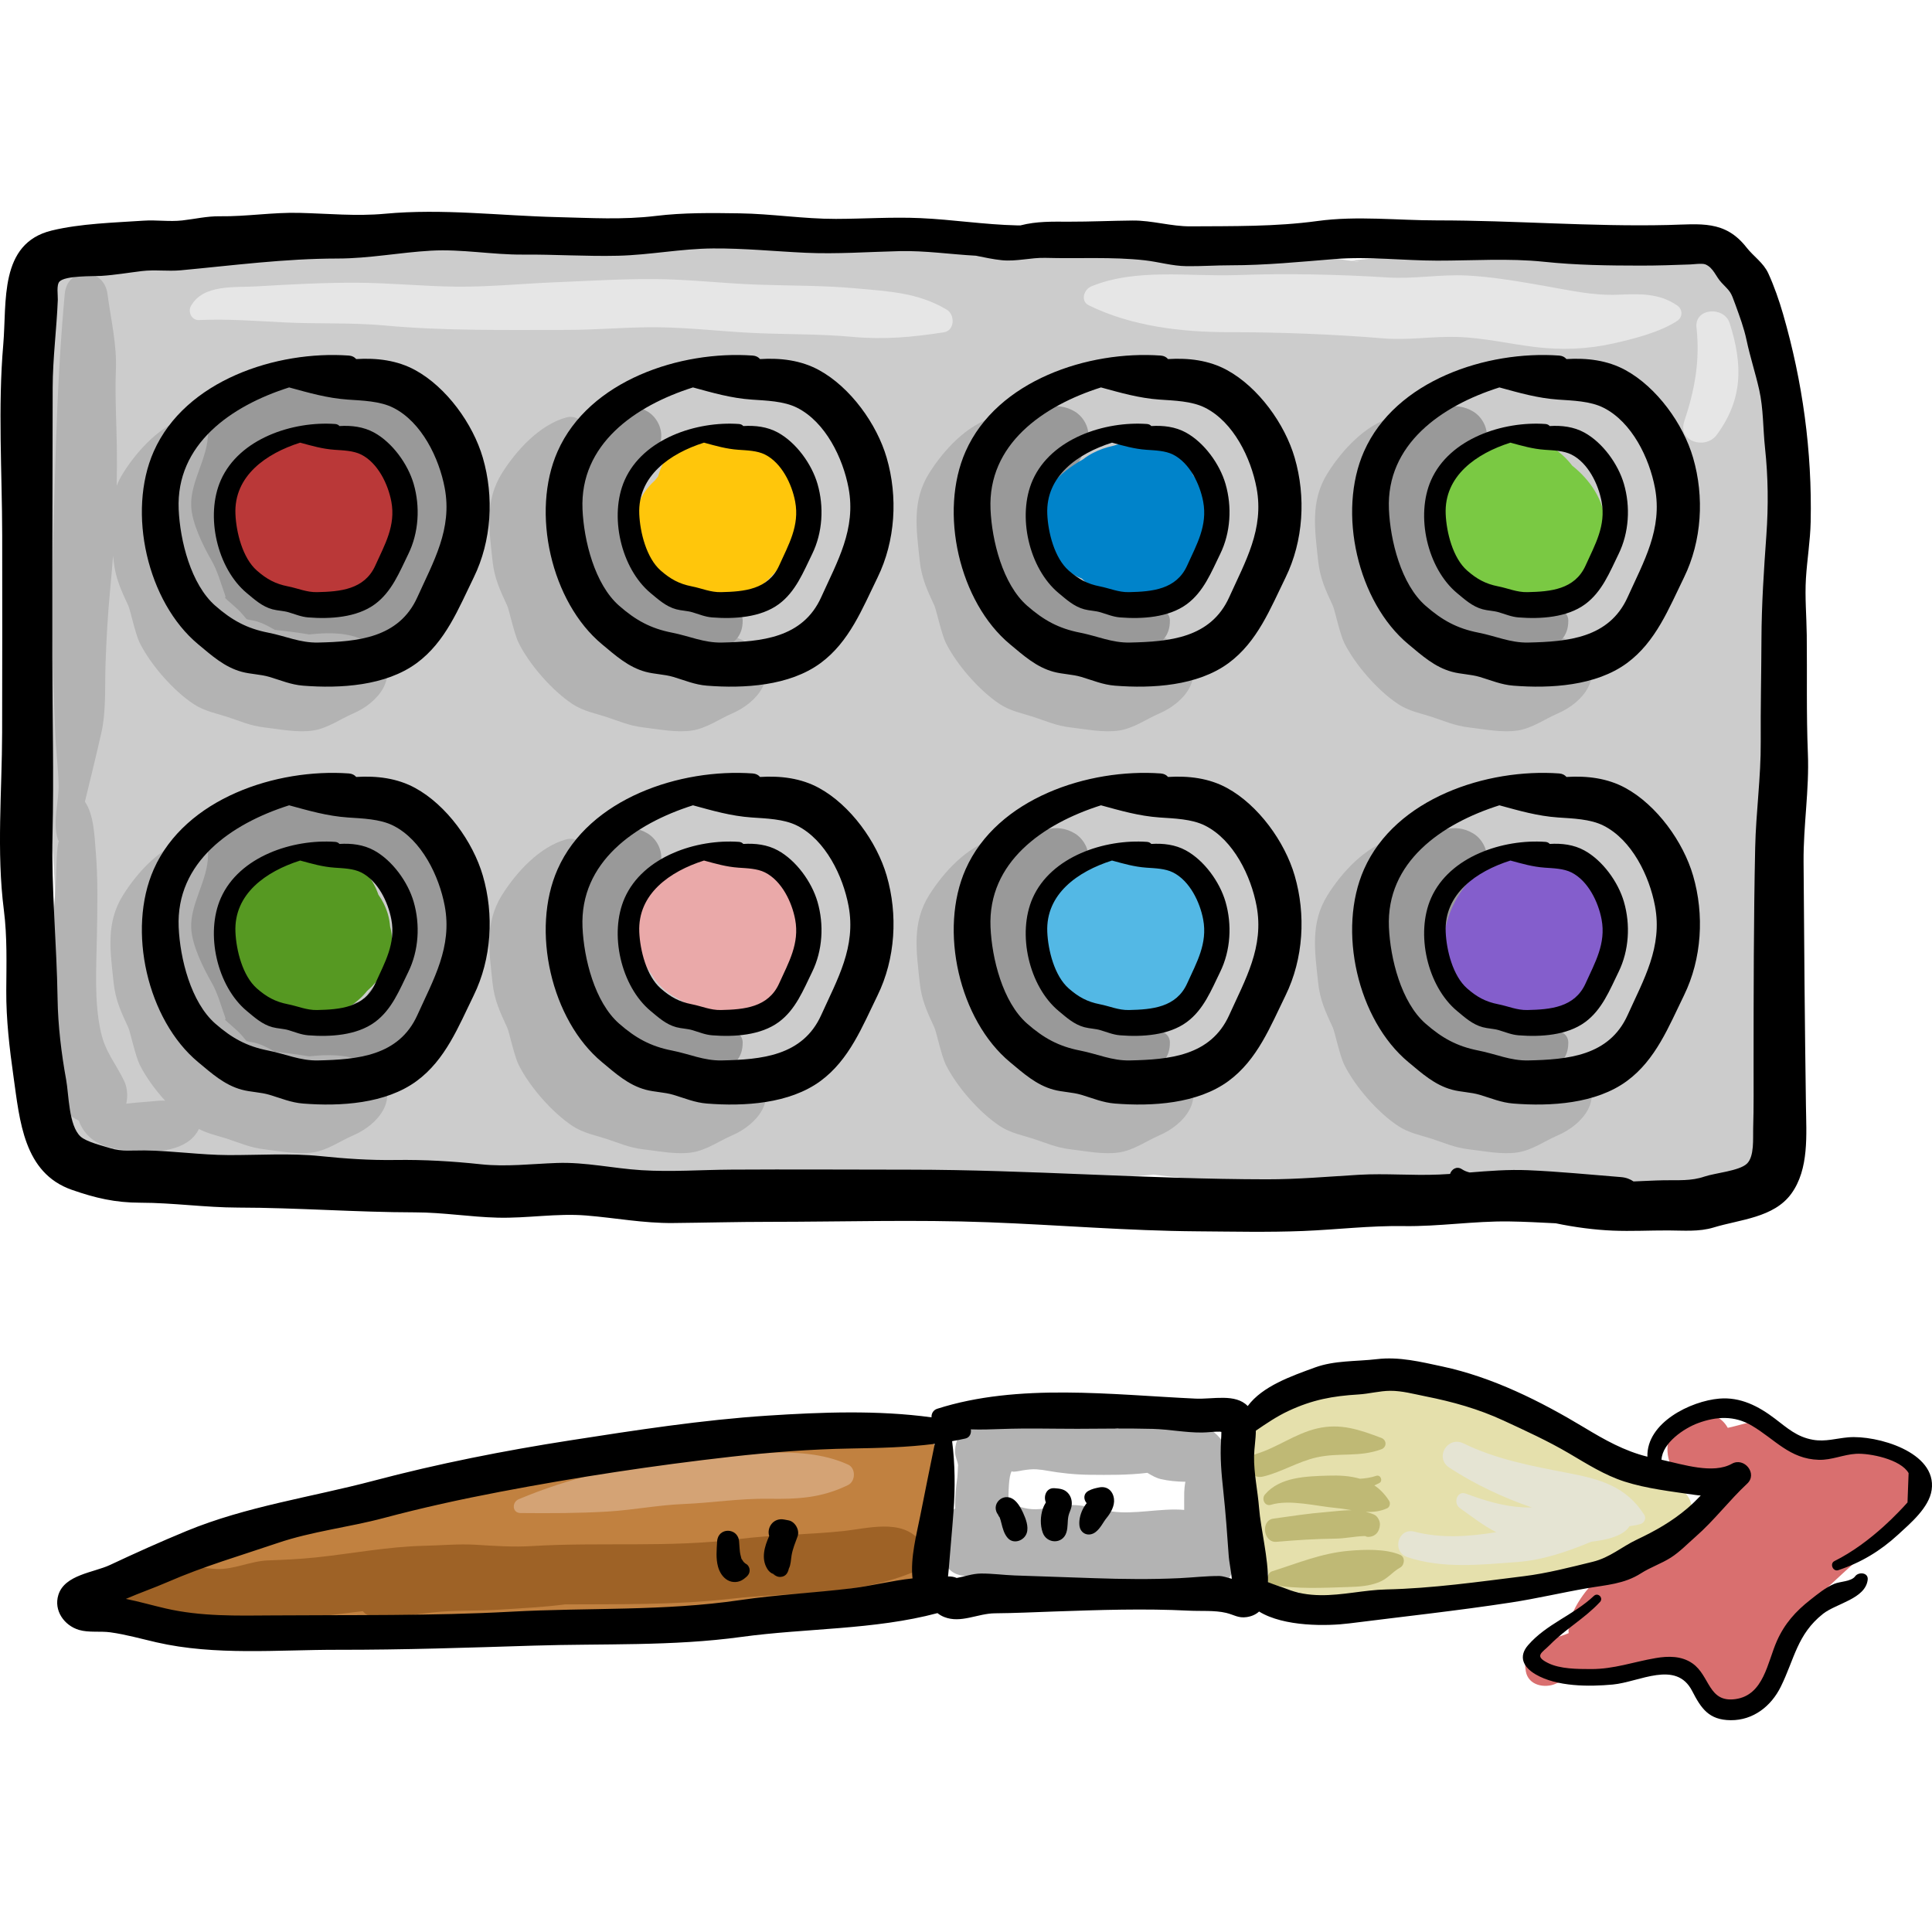 <?xml version="1.0" encoding="iso-8859-1"?>
<!-- Generator: Adobe Illustrator 19.0.0, SVG Export Plug-In . SVG Version: 6.00 Build 0)  -->
<svg version="1.1" id="Layer_1" xmlns="http://www.w3.org/2000/svg" xmlns:xlink="http://www.w3.org/1999/xlink" x="0px" y="0px"
	 viewBox="0 0 512.004 512.004" style="enable-background:new 0 0 512.004 512.004;" xml:space="preserve">
<path style="fill:#CCCCCC;" d="M472.933,250.845c-0.08-2.673-0.485-5.394-1-8.023c-0.204-1.038-0.286-1.354-0.315-1.416
	c-0.006-0.12-0.023-0.337-0.06-0.726c-1.365-14.359-0.421-28.836-1.535-43.19c-0.714-9.207-1.776-18.396-2.633-27.598
	c0.767-5.628,1.502-11.224,2.458-16.906c2.137-12.704,3.254-24.737,1.422-37.508c-0.795-5.539-2.28-10.698-3.74-16.072
	c-0.505-1.86-1.005-3.829-1.577-5.796c0.996-10.491-4.85-22.363-16.061-24.573c-6.918-1.364-13.928-1.792-20.949-1.193
	c-1.245,0.168-2.492,0.335-3.737,0.502c-0.099-0.022-0.513-0.02-1.245,0.003c-1.547-0.215-3.199,0.013-4.768-0.043
	c-4.002-0.145-7.94-0.553-11.951-0.572c-7.055-0.036-14.048,0.687-21.089,0.656c-7.661-0.033-15.381-0.464-23.029,0.172
	c-1.699,0.141-3.391,0.347-5.09,0.504c0.452-0.042,4.623,0.721-0.163,0.015c-3.832-0.565-7.594-0.966-11.455-1.116
	c-7.229-0.281-14.431-1.048-21.661-1.306c-0.986-0.036-1.964-0.099-2.944-0.159c2.816,0.127-4.432-0.53-6.452-0.683
	c-1.389-0.106-2.778-0.141-4.169-0.183c-1.077-0.107-3.043-0.296-6.34-0.612c-7.049-0.673-14.165-0.149-21.232-0.13
	c-7.145,0.019-14.298,0.131-21.444,0.05c-3.18-0.036-6.265-0.508-9.425-0.682c-1.51-0.084-2.995-0.003-4.501,0.018
	c-0.379,0.005-5.461,0.254-4.034,0.351c-4.503-0.15-8.943-0.873-13.499-0.866c-3.538,0.005-7.101,0.135-10.636-0.031
	c-7.77-0.363-15.476-1.168-23.264-1.14c-15.143,0.053-30.486-0.955-45.513,1.189c-0.869,0.123-1.485,0.214-1.906,0.279
	c-1.781,0.187-3.557,0.331-5.344,0.431c-3.173,0.178-6.326,0.38-9.494,0.636c-7.891,0.639-15.855,0.556-23.769,0.734
	c-15.862,0.359-31.748,2.02-47.608,1.558c-6.237-0.182-13.029-1.135-20.056-0.3c-2.829,0.336-5.95,1.019-8.968,2.1
	c-0.974-1.216-2.199-2.3-3.687-3.185c-5.677-3.376-15.226-0.541-16.418,6.68c-0.846,5.118,0.09,10.117-0.557,15.195
	c-0.87,6.82-1.809,13.092-1.74,20.015c0.089,8.936,1.312,17.832,2.085,26.723c-2.281,6.981-3.637,14.226-3.95,21.676
	c-0.337,8.046,0.125,16.289,0.632,24.237c0.477,7.468,0.678,15.034,1.264,22.466c0.534,6.775,1.66,15.251,2.266,23.787
	c0.617,8.699,0.799,15.364,0.514,24.268c-0.125,3.907-0.65,7.785-0.635,11.694c0.003,0.462,0.071,1.721,0.149,2.441
	c-0.371,1.926-0.513,3.866-0.397,5.821c0.053,2.636,0.209,2.846,0.463,0.63c0.09,5.836-0.889,10.828,0.12,16.729
	c0.607,3.547,1.535,6.849,3.36,9.987c3.006,5.168,9.795,9.632,15.475,11.488c2.987,0.976,6.039,1.231,9.154,1.581
	c2.402,0.066,2.628,0.08,0.677,0.038c1.37,0.345,2.727,0.735,4.071,1.173c2.832,0.917,5.506,2.046,8.437,2.632
	c2.6,0.52,4.583,0.523,6.81,0.633c-1.047,0.008,2.239,0.557,2.958,0.707c8.84,1.861,17.311,1.497,28.477,2.119
	c8.415,0.468,16.788,0.558,25.22,0.502c10.001-0.067,19.912,0.664,29.902,0.661c18.043-0.005,35.776-0.543,53.765-1.781
	c18.832-1.295,37.803-1.17,56.609-3.021c9.959-0.98,19.918-1.672,29.911-2.132c1.927-0.089,3.818-0.256,5.735-0.474
	c2.408-0.266,4.805-0.608,7.189-1.027c-1.791,0.295-1.43,0.308,1.085,0.039c0.864-0.051,1.725-0.132,2.585-0.225
	c8.524,0.973,17.05,1.973,25.542,2.483c26.648,1.6,55.073,5.039,82.518,1.14c4.934-0.701,12.774-1.859,17.475-1.72
	c1.623,0.047,3.281,0.142,4.908,0.127c0.613-0.009,1.226-0.018,1.839-0.027c0.065,0.023,0.144,0.048,0.263,0.083
	c3.536,0.584,6.83,1.752,10.528,1.778c9.36,0.067,18.024-5.252,20.515-14.595c1.637-6.14,1.421-14.036,1.637-20.364
	c0.23-6.738,1.725-11.641,1.974-19.963C472.972,257.14,473.026,253.944,472.933,250.845z M103.706,227.948
	c-0.08-0.34-0.146-0.683-0.216-1.027C105.057,230.124,104.736,232.325,103.706,227.948z M110.124,234.22
	c0.221-1.558,0.438-3.118,0.631-4.68c0.683,1.566,1.398,3.101,2.161,4.604C111.985,234.17,111.055,234.194,110.124,234.22z"/>
<g>
	<path style="fill:#999999;" d="M120.384,112.841c-4.278-9.207-12.425-15.24-22.459-16.984c-10.364-1.801-23.329-0.209-33.297,3.115
		c-6.416,2.14-13.284,9.908-13.73,17.243c-1.875,3.203-2.895,7.052-4.085,10.45c-2.986,8.52-3.024,19.257,0.762,27.627
		c1.577,3.488,4.445,7.379,6.996,10.278c2.927,3.328,6.938,4.616,9.655,6.325c8.687,5.461,20.819,3.632,30.201,1.478
		c2.255-0.518,4.264-0.926,6.441-1.724c-3.703,1.359,2.122-0.304,3.036-0.67c4.242-1.701,7.44-6.083,9.604-9.978
		c0.842-1.515,3.138-5.703,0.892-2.526c1.2-1.696,2.191-3.014,3.028-4.928c1.878-4.3,4.087-9.191,5.373-13.674
		C125.076,130.947,123.841,120.279,120.384,112.841z M106.573,133.489c-0.497,3.358-2.507,7.047-3.741,10.186
		c-0.287,0.731-1.117,2.243-1.142,2.398c-0.759,1.009-1.64,1.972-2.329,3.033c-0.614,0.944-2.219,2.615-2.277,3.508
		c-0.017,0.248,0.033,0.426,0.123,0.553c-3.624,0.893-7.376,2.098-11.096,2.53c-2.865,0.333-8.247,0.219-10.934-0.901
		c-1.103-0.459-2.558-2.253-3.466-2.772c-0.692-0.394-1.454-0.716-2.229-1.014c-3.148-3.98-5.385-10.897-4.951-15.378
		c0.341-3.511,1.446-7.381,2.762-11.16c1.002-0.628,1.982-1.388,2.977-2.337c0.739-0.691,1.427-1.429,2.065-2.216
		c-2.082-0.041-1.477-0.191,1.818-0.45c1.95-0.315,3.851-0.768,5.785-1.178c4.176-0.885,8.528-1.79,12.819-1.258
		c3.265,0.405,6.368,1.707,9.405,3.025c1.687,1.707,2.74,3.487,3.746,5.885c0.361,0.86,0.77,2.575,0.752,1.865
		C106.779,129.517,106.776,132.128,106.573,133.489z"/>
	<path style="fill:#999999;" d="M93.425,161.429c-7.348-0.787-17.133-4.604-22.689-9.475c-4.765-4.176-5.662-15.088-4.016-21.668
		c3.18-3.895,6.369-8.313,7.827-12.977c0.969-3.103-0.651-6.634-3.361-8.26c-4.778-2.866-10.023-0.946-13.731,2.722
		c-2.967,2.935-6.85,6.592-8.785,10.271c-5.676,10.789-3.454,24.418,1.033,35.125c4.421,10.552,15.278,17.999,26.938,18.155
		c4.501,0.06,9.33-1.974,13.616-3.265c3.806-1.146,6.212-3.547,6.149-7.648C96.38,162.67,95.053,161.603,93.425,161.429z"/>
</g>
<path style="fill:#B3B3B3;" d="M200.596,172.561c-4.449-5.058-11.829-5.113-18.255-4.427c-3.021-0.5-6.048-0.875-9.09-1.215
	c-2.001-1.139-4.02-2.257-6.362-2.58c-0.504-0.07-0.869-0.172-1.145-0.27c-0.725-0.868-1.476-1.794-2.304-2.576
	c0.155,0.146-3.082-2.786-2.379-2.1c-0.494-0.481-0.827-0.789-1.065-0.997c0.177,0.039,0.279-0.117,0.013-0.845
	c-1.125-3.07-1.88-6.116-3.529-9c-2.252-3.937-5.191-9.857-5.396-14.395c-0.295-6.514,4.44-12.735,4.461-19.359
	c0.009-2.809-2.771-4.913-5.473-4.169c-7.016,1.932-13.192,8.63-17.042,14.763c-4.644,7.397-3.377,14.953-2.516,23.158
	c0.492,4.693,1.987,7.828,3.923,12.016c0.472,1.021,1.852,7.498,3.008,9.815c2.875,5.766,8.891,12.665,14.32,16.232
	c2.857,1.876,6.074,2.456,8.809,3.349c3.493,1.141,6.104,2.367,9.897,2.811c4.106,0.48,8.914,1.471,13.016,0.808
	c3.823-0.617,7.045-2.998,10.576-4.52C200.591,186.249,206.536,179.313,200.596,172.561z"/>
<path style="fill:#999999;" d="M193.838,161.429c-7.348-0.787-17.133-4.604-22.689-9.475c-4.765-4.176-5.663-15.088-4.016-21.668
	c3.18-3.895,6.369-8.313,7.827-12.977c0.969-3.103-0.651-6.634-3.361-8.26c-4.778-2.866-10.023-0.946-13.731,2.722
	c-2.967,2.935-6.849,6.592-8.785,10.271c-5.676,10.789-3.454,24.418,1.033,35.125c4.421,10.552,15.278,17.999,26.938,18.155
	c4.501,0.06,9.33-1.974,13.616-3.265c3.806-1.146,6.212-3.547,6.149-7.648C196.793,162.67,195.465,161.603,193.838,161.429z"/>
<path style="fill:#B3B3B3;" d="M313.812,172.561c-4.448-5.058-11.829-5.113-18.255-4.427c-3.021-0.5-6.048-0.875-9.09-1.215
	c-2.001-1.139-4.02-2.257-6.362-2.58c-0.504-0.07-0.869-0.172-1.145-0.27c-0.725-0.868-1.476-1.794-2.304-2.576
	c0.155,0.146-3.082-2.786-2.379-2.1c-0.494-0.481-0.827-0.789-1.065-0.997c0.177,0.039,0.279-0.117,0.013-0.845
	c-1.125-3.07-1.88-6.116-3.529-9c-2.252-3.937-5.191-9.857-5.396-14.395c-0.295-6.514,4.44-12.735,4.461-19.359
	c0.009-2.809-2.771-4.913-5.473-4.169c-7.016,1.932-13.192,8.63-17.042,14.763c-4.644,7.397-3.376,14.953-2.516,23.158
	c0.492,4.693,1.987,7.828,3.923,12.016c0.472,1.021,1.852,7.498,3.008,9.815c2.875,5.766,8.891,12.665,14.32,16.232
	c2.857,1.876,6.074,2.456,8.809,3.349c3.493,1.141,6.103,2.367,9.897,2.811c4.106,0.48,8.914,1.471,13.016,0.808
	c3.823-0.617,7.045-2.998,10.576-4.52C313.807,186.249,319.752,179.313,313.812,172.561z"/>
<path style="fill:#999999;" d="M307.054,161.429c-7.348-0.787-17.133-4.604-22.689-9.475c-4.765-4.176-5.663-15.088-4.016-21.668
	c3.18-3.895,6.369-8.313,7.827-12.977c0.969-3.103-0.651-6.634-3.361-8.26c-4.778-2.866-10.023-0.946-13.731,2.722
	c-2.967,2.935-6.85,6.592-8.785,10.271c-5.676,10.789-3.454,24.418,1.033,35.125c4.421,10.552,15.278,17.999,26.938,18.155
	c4.501,0.06,9.329-1.974,13.616-3.265c3.806-1.146,6.212-3.547,6.149-7.648C310.009,162.67,308.681,161.603,307.054,161.429z"/>
<path style="fill:#B3B3B3;" d="M419.396,172.561c-4.449-5.058-11.829-5.113-18.255-4.427c-3.021-0.5-6.048-0.875-9.09-1.215
	c-2.001-1.139-4.02-2.257-6.362-2.58c-0.504-0.07-0.869-0.172-1.145-0.27c-0.725-0.868-1.476-1.794-2.304-2.576
	c0.155,0.146-3.082-2.786-2.379-2.1c-0.494-0.481-0.827-0.789-1.065-0.997c0.177,0.039,0.279-0.117,0.013-0.845
	c-1.125-3.07-1.88-6.116-3.529-9c-2.252-3.937-5.191-9.857-5.396-14.395c-0.295-6.514,4.44-12.735,4.461-19.359
	c0.009-2.809-2.771-4.913-5.473-4.169c-7.016,1.932-13.192,8.63-17.042,14.763c-4.644,7.397-3.377,14.953-2.516,23.158
	c0.492,4.693,1.987,7.828,3.923,12.016c0.472,1.021,1.852,7.498,3.008,9.815c2.875,5.766,8.891,12.665,14.32,16.232
	c2.857,1.876,6.074,2.456,8.809,3.349c3.493,1.141,6.103,2.367,9.897,2.811c4.106,0.48,8.914,1.471,13.017,0.808
	c3.821-0.617,7.045-2.998,10.576-4.52C419.391,186.249,425.335,179.313,419.396,172.561z"/>
<g>
	<path style="fill:#999999;" d="M412.637,161.429c-7.348-0.787-17.132-4.604-22.689-9.475c-4.765-4.176-5.663-15.088-4.016-21.668
		c3.18-3.895,6.369-8.313,7.827-12.977c0.969-3.103-0.651-6.634-3.361-8.26c-4.778-2.866-10.023-0.946-13.731,2.722
		c-2.967,2.935-6.849,6.592-8.785,10.271c-5.676,10.789-3.454,24.418,1.033,35.125c4.421,10.552,15.278,17.999,26.938,18.155
		c4.501,0.06,9.33-1.974,13.616-3.265c3.806-1.146,6.212-3.547,6.149-7.648C415.592,162.67,414.264,161.603,412.637,161.429z"/>
	<path style="fill:#999999;" d="M120.384,224.65c-4.278-9.207-12.425-15.24-22.459-16.984c-10.364-1.801-23.329-0.209-33.297,3.115
		c-6.416,2.14-13.284,9.908-13.73,17.243c-1.875,3.203-2.895,7.052-4.085,10.45c-2.986,8.52-3.024,19.257,0.762,27.627
		c1.577,3.488,4.445,7.379,6.996,10.279c2.927,3.328,6.938,4.616,9.655,6.325c8.687,5.461,20.819,3.632,30.201,1.478
		c2.255-0.518,4.264-0.926,6.441-1.724c-3.703,1.359,2.122-0.304,3.036-0.67c4.242-1.701,7.44-6.083,9.604-9.978
		c0.842-1.515,3.138-5.703,0.892-2.526c1.2-1.696,2.191-3.014,3.028-4.928c1.878-4.3,4.087-9.191,5.373-13.674
		C125.076,242.757,123.841,232.09,120.384,224.65z M106.573,245.299c-0.497,3.358-2.507,7.047-3.741,10.186
		c-0.287,0.731-1.117,2.243-1.142,2.398c-0.759,1.009-1.64,1.972-2.329,3.033c-0.614,0.944-2.219,2.615-2.277,3.508
		c-0.017,0.248,0.033,0.426,0.123,0.553c-3.624,0.893-7.376,2.098-11.096,2.53c-2.865,0.333-8.247,0.219-10.934-0.901
		c-1.103-0.459-2.558-2.253-3.466-2.772c-0.692-0.394-1.454-0.716-2.229-1.014c-3.148-3.98-5.385-10.897-4.951-15.378
		c0.341-3.511,1.446-7.379,2.762-11.16c1.002-0.628,1.982-1.388,2.977-2.337c0.739-0.691,1.427-1.43,2.065-2.216
		c-2.082-0.041-1.477-0.191,1.818-0.45c1.95-0.315,3.851-0.768,5.785-1.178c4.176-0.885,8.528-1.79,12.819-1.258
		c3.265,0.405,6.368,1.707,9.405,3.025c1.687,1.707,2.74,3.487,3.746,5.885c0.361,0.86,0.77,2.575,0.752,1.865
		C106.779,241.328,106.776,243.938,106.573,245.299z"/>
</g>
<g>
	<path style="fill:#B3B3B3;" d="M81.93,279.944c-3.021-0.5-6.048-0.875-9.09-1.215c-2.001-1.139-4.02-2.258-6.362-2.58
		c-0.504-0.07-0.869-0.172-1.145-0.27c-0.725-0.868-1.476-1.794-2.304-2.576c0.155,0.146-3.082-2.786-2.379-2.1
		c-0.494-0.481-0.827-0.789-1.065-0.997c0.177,0.039,0.279-0.117,0.013-0.845c-1.125-3.07-1.88-6.116-3.529-9
		c-2.252-3.937-5.191-9.857-5.396-14.395c-0.295-6.514,4.44-12.735,4.461-19.359c0.009-2.809-2.771-4.913-5.473-4.169
		c-7.016,1.932-13.192,8.63-17.042,14.763c-4.644,7.397-3.376,14.953-2.516,23.158c0.492,4.693,1.987,7.828,3.923,12.016
		c0.472,1.021,1.852,7.498,3.008,9.815c1.534,3.077,3.966,6.474,6.723,9.518c-0.532-0.039-1.084-0.051-1.688,0.005
		c-2.862,0.268-5.754,0.448-8.612,0.775c0.46-2.058,0.29-4.288-0.572-6.065c-2.315-4.77-4.966-7.587-6.159-12.941
		c-1.806-8.103-1.193-16.952-1.053-25.209c0.128-7.573,0.333-15.215-0.312-22.773c-0.342-4.011-0.453-9.483-2.86-13.057
		c1.467-6.055,2.978-12.11,4.349-18.21c1.328-5.904,0.901-12.377,1.118-18.394c0.234-6.491,0.581-12.866,1.198-19.324
		c0.294-3.077,0.562-6.156,0.799-9.234c0.046,0.421,0.092,0.843,0.136,1.268c0.492,4.693,1.987,7.828,3.923,12.016
		c0.472,1.021,1.852,7.498,3.008,9.815c2.875,5.766,8.891,12.665,14.32,16.232c2.857,1.876,6.074,2.456,8.808,3.349
		c3.493,1.141,6.103,2.367,9.897,2.811c4.106,0.48,8.914,1.471,13.016,0.808c3.823-0.617,7.045-2.998,10.576-4.52
		c6.526-2.811,12.47-9.747,6.531-16.499c-4.449-5.058-11.829-5.113-18.255-4.427c-3.021-0.5-6.048-0.875-9.09-1.215
		c-2.001-1.139-4.02-2.257-6.362-2.58c-0.504-0.07-0.869-0.172-1.145-0.27c-0.725-0.868-1.476-1.794-2.304-2.576
		c0.155,0.146-3.082-2.786-2.379-2.1c-0.494-0.481-0.827-0.789-1.065-0.997c0.177,0.039,0.279-0.117,0.013-0.845
		c-1.125-3.07-1.88-6.116-3.529-9c-2.252-3.937-5.191-9.857-5.396-14.395c-0.295-6.514,4.44-12.735,4.461-19.359
		c0.009-2.809-2.771-4.913-5.473-4.169c-7.016,1.932-13.192,8.63-17.042,14.763c-0.696,1.107-1.244,2.219-1.696,3.335
		c0.08-3.464,0.102-6.932,0.043-10.406c-0.113-6.756-0.516-13.536-0.252-20.289c0.271-6.901-1.329-13.329-2.225-20.126
		c-0.941-7.143-10.646-7.41-11.329,0c-2.416,26.191-2.632,52.344-3.398,78.609c-0.36,12.338,0.436,24.607,0.84,36.942
		c0.155,4.76,0.789,9.538,0.927,14.274c0.144,4.915-1.679,9.818-0.237,14.595c0.064,0.21,0.174,0.384,0.284,0.56
		c-0.145,0.578-0.261,1.116-0.312,1.584c-0.401,3.601-0.296,7.284-0.537,10.899c-0.598,9.006-1.86,17.95-2.37,26.965
		c-0.625,11.03-2.968,29.233,8.584,34.672c0.048,0.239,0.117,0.473,0.21,0.679c2.839,6.261,8.872,6.924,15.041,7.358
		c5.587,0.393,13.393-0.022,16.378-5.555c0.051-0.094,0.075-0.2,0.118-0.298c2.497,1.285,5.158,1.825,7.474,2.581
		c3.493,1.141,6.103,2.367,9.897,2.811c4.106,0.48,8.914,1.471,13.016,0.808c3.823-0.617,7.045-2.998,10.576-4.52
		c6.526-2.811,12.47-9.747,6.531-16.499C95.735,279.314,88.356,279.259,81.93,279.944z"/>
	<path style="fill:#B3B3B3;" d="M200.596,284.371c-4.449-5.058-11.829-5.113-18.255-4.427c-3.021-0.5-6.048-0.875-9.09-1.215
		c-2.001-1.139-4.02-2.258-6.362-2.58c-0.504-0.07-0.869-0.172-1.145-0.27c-0.725-0.868-1.476-1.794-2.304-2.576
		c0.155,0.146-3.082-2.786-2.379-2.1c-0.494-0.481-0.827-0.789-1.065-0.997c0.177,0.039,0.279-0.117,0.013-0.845
		c-1.125-3.07-1.88-6.116-3.529-9c-2.252-3.937-5.191-9.857-5.396-14.395c-0.295-6.514,4.44-12.735,4.461-19.359
		c0.009-2.809-2.771-4.913-5.473-4.169c-7.016,1.932-13.192,8.63-17.042,14.763c-4.644,7.397-3.377,14.953-2.516,23.158
		c0.492,4.693,1.987,7.828,3.923,12.016c0.472,1.021,1.852,7.498,3.008,9.815c2.875,5.766,8.891,12.665,14.32,16.232
		c2.857,1.876,6.074,2.456,8.809,3.349c3.493,1.141,6.104,2.367,9.897,2.811c4.106,0.48,8.914,1.471,13.016,0.808
		c3.823-0.617,7.045-2.998,10.576-4.52C200.591,298.059,206.536,291.124,200.596,284.371z"/>
</g>
<path style="fill:#999999;" d="M193.838,273.239c-7.348-0.787-17.133-4.604-22.689-9.475c-4.765-4.176-5.663-15.088-4.016-21.668
	c3.18-3.895,6.369-8.313,7.827-12.977c0.969-3.103-0.651-6.634-3.361-8.26c-4.778-2.866-10.023-0.946-13.731,2.722
	c-2.967,2.935-6.849,6.592-8.785,10.271c-5.676,10.789-3.454,24.418,1.033,35.125c4.421,10.552,15.278,17.999,26.938,18.155
	c4.501,0.06,9.33-1.974,13.616-3.265c3.806-1.146,6.212-3.547,6.149-7.648C196.793,274.481,195.465,273.414,193.838,273.239z"/>
<path style="fill:#B3B3B3;" d="M313.812,284.371c-4.448-5.058-11.829-5.113-18.255-4.427c-3.021-0.5-6.048-0.875-9.09-1.215
	c-2.001-1.139-4.02-2.258-6.362-2.58c-0.504-0.07-0.869-0.172-1.145-0.27c-0.725-0.868-1.476-1.794-2.304-2.576
	c0.155,0.146-3.082-2.786-2.379-2.1c-0.494-0.481-0.827-0.789-1.065-0.997c0.177,0.039,0.279-0.117,0.013-0.845
	c-1.125-3.07-1.88-6.116-3.529-9c-2.252-3.937-5.191-9.857-5.396-14.395c-0.295-6.514,4.44-12.735,4.461-19.359
	c0.009-2.809-2.771-4.913-5.473-4.169c-7.016,1.932-13.192,8.63-17.042,14.763c-4.644,7.397-3.376,14.953-2.516,23.158
	c0.492,4.693,1.987,7.828,3.923,12.016c0.472,1.021,1.852,7.498,3.008,9.815c2.875,5.766,8.891,12.665,14.32,16.232
	c2.857,1.876,6.074,2.456,8.809,3.349c3.493,1.141,6.103,2.367,9.897,2.811c4.106,0.48,8.914,1.471,13.016,0.808
	c3.823-0.617,7.045-2.998,10.576-4.52C313.807,298.059,319.752,291.124,313.812,284.371z"/>
<path style="fill:#999999;" d="M307.054,273.239c-7.348-0.787-17.133-4.604-22.689-9.475c-4.765-4.176-5.663-15.088-4.016-21.668
	c3.18-3.895,6.369-8.313,7.827-12.977c0.969-3.103-0.651-6.634-3.361-8.26c-4.778-2.866-10.023-0.946-13.731,2.722
	c-2.967,2.935-6.85,6.592-8.785,10.271c-5.676,10.789-3.454,24.418,1.033,35.125c4.421,10.552,15.278,17.999,26.938,18.155
	c4.501,0.06,9.329-1.974,13.616-3.265c3.806-1.146,6.212-3.547,6.149-7.648C310.009,274.481,308.681,273.414,307.054,273.239z"/>
<path style="fill:#B3B3B3;" d="M419.396,284.371c-4.449-5.058-11.829-5.113-18.255-4.427c-3.021-0.5-6.048-0.875-9.09-1.215
	c-2.001-1.139-4.02-2.258-6.362-2.58c-0.504-0.07-0.869-0.172-1.145-0.27c-0.725-0.868-1.476-1.794-2.304-2.576
	c0.155,0.146-3.082-2.786-2.379-2.1c-0.494-0.481-0.827-0.789-1.065-0.997c0.177,0.039,0.279-0.117,0.013-0.845
	c-1.125-3.07-1.88-6.116-3.529-9c-2.252-3.937-5.191-9.857-5.396-14.395c-0.295-6.514,4.44-12.735,4.461-19.359
	c0.009-2.809-2.771-4.913-5.473-4.169c-7.016,1.932-13.192,8.63-17.042,14.763c-4.644,7.397-3.377,14.953-2.516,23.158
	c0.492,4.693,1.987,7.828,3.923,12.016c0.472,1.021,1.852,7.498,3.008,9.815c2.875,5.766,8.891,12.665,14.32,16.232
	c2.857,1.876,6.074,2.456,8.809,3.349c3.493,1.141,6.103,2.367,9.897,2.811c4.106,0.48,8.914,1.471,13.017,0.808
	c3.821-0.617,7.045-2.998,10.576-4.52C419.391,298.059,425.335,291.124,419.396,284.371z"/>
<path style="fill:#999999;" d="M412.637,273.239c-7.348-0.787-17.132-4.604-22.689-9.475c-4.765-4.176-5.663-15.088-4.016-21.668
	c3.18-3.895,6.369-8.313,7.827-12.977c0.969-3.103-0.651-6.634-3.361-8.26c-4.778-2.866-10.023-0.946-13.731,2.722
	c-2.967,2.935-6.849,6.592-8.785,10.271c-5.676,10.789-3.454,24.418,1.033,35.125c4.421,10.552,15.278,17.999,26.938,18.155
	c4.501,0.06,9.33-1.974,13.616-3.265c3.806-1.146,6.212-3.547,6.149-7.648C415.592,274.481,414.264,273.414,412.637,273.239z"/>
<g>
	<path style="fill:#E6E6E6;" d="M250.912,82.072c-7.598-4.539-15.307-4.845-23.967-5.644c-8.629-0.795-17.337-0.693-25.998-0.987
		c-9.237-0.313-18.341-1.432-27.617-1.483c-8.789-0.047-17.737,0.501-26.526,0.866c-8.592,0.357-17.143,1.228-25.76,1.147
		c-8.79-0.081-17.562-0.999-26.36-1.043c-8.956-0.046-17.915,0.45-26.85,0.976c-5.674,0.333-14.055-0.608-17.239,5.214
		c-0.856,1.566,0.197,3.787,2.124,3.702c7.574-0.335,15.007,0.238,22.623,0.621c8.846,0.446,17.7,0.001,26.535,0.812
		c16.185,1.485,32.111,1.163,48.338,1.178c8.118,0.008,16.194-0.8,24.305-0.698c8.878,0.112,17.589,1.217,26.429,1.568
		c8.275,0.328,16.611,0.21,24.855,0.968c8.546,0.786,15.92,0.095,24.325-1.202C253.047,87.616,253.135,83.4,250.912,82.072z"/>
	<path style="fill:#E6E6E6;" d="M444.455,80.936c-4.858-3.33-10.051-3.057-15.682-2.83c-6.77,0.272-13.092-1.239-19.694-2.378
		c-6.769-1.168-13.566-2.379-20.439-2.718c-6.966-0.343-13.884,0.957-20.819,0.525c-13.365-0.829-26.728-1.111-40.124-0.637
		c-12.531,0.443-26.58-1.888-38.467,2.984c-1.959,0.804-3.023,3.882-0.659,5.041c11.314,5.543,24.436,7.097,36.964,7.103
		c13.705,0.008,27.56,0.533,41.211,1.656c6.516,0.536,12.998-0.599,19.528-0.384c7.002,0.23,13.684,1.832,20.605,2.671
		c6.885,0.836,13.763,0.586,20.556-0.929c5.406-1.206,12.37-2.951,17.019-5.988C446.017,84.035,445.958,81.968,444.455,80.936z"/>
	<path style="fill:#E6E6E6;" d="M458.376,85.624c-1.45-4.54-9.36-4.064-8.785,1.189c0.963,8.791-0.462,16.513-3.236,24.83
		c-1.81,5.427,5.639,7.594,8.583,3.618C461.938,105.804,461.886,96.612,458.376,85.624z"/>
</g>
<path style="fill:#BA3838;" d="M105.956,132.909c-0.132-2.514-0.513-4.946-1.781-7.168c-0.501-0.879-1.167-1.878-1.885-2.599
	c-0.038-0.039-0.113-0.108-0.204-0.192c-2.521-4.567-8.284-6.002-12.968-4.34c-2.824-1.381-5.768-2.57-8.938-2.585
	c-4.951-0.024-8.65,2.919-11.705,5.572c-5.813,5.048-7.691,13.638-6.727,21.075c1.158,8.926,8.935,15.297,17.814,15.394
	c1.603,0.018,3.354-0.155,5.148-0.488c8.76,0.403,17.096-3.311,20.066-12.23C106.112,141.351,106.175,137.066,105.956,132.909z"/>
<path style="fill:#FFC60B;" d="M205.657,120.746c-3.328-3.642-7.718-5.757-12.496-5.638c-0.576-0.23-1.164-0.43-1.763-0.586
	c-7.555-1.964-13.856,3.293-16.411,9.967c-0.229,0.598-0.415,1.191-0.589,1.783c-0.275,0.328-0.541,0.661-0.796,1.001
	c-2.301,2.089-4.078,4.615-4.89,7.878c-2.721,10.929,6.053,22.713,17.402,22.863c0.505,0.006,1-0.019,1.496-0.041
	c2.188,0.557,4.462,0.723,6.755,0.357c5.941-0.945,10.05-4.867,13.312-9.686C213.83,139.562,213.028,128.812,205.657,120.746z"/>
<path style="fill:#0083CA;" d="M319.342,135.599c0.19-3.357-0.67-6.657-3.143-9.644c-0.709-1.772-1.745-3.405-3.162-4.796
	c-4.993-4.898-11.974-4.941-18.202-2.965c-1.743,0.371-3.48,0.977-5.185,1.855c-0.938,0.483-1.795,1.037-2.579,1.65
	c-6.401,3.608-12.182,8.873-10.852,16.879c0.53,3.194,1.814,6.406,3.765,9.065c1.555,2.781,3.915,4.629,6.713,5.686
	c2.59,2.603,5.855,4.539,9.585,5.437c5.609,1.35,10.745-0.071,14.679-3.277c1.44-0.964,2.785-2.138,3.97-3.544
	C318.976,147.147,320.47,141.07,319.342,135.599z"/>
<path style="fill:#7AC943;" d="M416.653,123.406c-2.978-3.914-7.398-6.775-12.634-7.602c-11.493-1.813-21.814,6.582-23.245,17.905
	c-0.212,1.683-0.15,3.418,0.129,5.146c-1.412,8.758,5.882,15.687,13.613,18.782c6.527,5.076,15.458,6.177,21.89-0.182
	c4.538-4.487,9.083-12.821,8.837-19.343C425.031,132.546,421.385,127.161,416.653,123.406z"/>
<path style="fill:#569922;" d="M103.388,245.569c-0.095-1.086-0.271-2.182-0.592-3.286c-0.552-1.898-1.418-3.637-2.516-5.175
	c-0.842-2.425-2.071-4.581-3.717-6.157c-3.647-3.492-8.272-4.389-12.833-3.666c-0.308,0.008-0.608-0.001-0.922,0.024
	c-8.933,0.723-18.627,4.826-21.51,14.032c-2.244,7.166-0.176,14.431,5.022,19.042c0.206,0.48,0.42,0.953,0.658,1.408
	c4.712,9.024,16.641,9.977,24.872,5.391c2.224-1.239,4.017-2.795,5.438-4.574c3.192-2.759,5.567-6.432,6.31-10.39
	C103.983,250.16,104.015,247.736,103.388,245.569z"/>
<path style="fill:#EAA9A9;" d="M207.415,231.459c-0.95-0.609-1.931-1.019-2.922-1.282c-2.515-2.925-6.076-4.881-10.098-4.875
	c-2.348,0.004-4.535,0.622-6.591,1.581c-3.306-0.445-6.72,0.113-9.879,2.042c-9.852,6.016-12.239,20.453-5.254,29.234
	c1.535,2.652,3.842,4.886,6.929,6.455c1.847,1.164,3.812,2.026,5.824,2.572c6.109,2.98,11.969,2.029,16.616-1.197
	c0.206-0.059,0.413-0.107,0.618-0.174c6.609-2.191,12.522-11.07,12.89-17.924C215.904,241.283,213,235.037,207.415,231.459z"/>
<path style="fill:#53B8E5;" d="M320.606,241.853c-0.726-2.716-2.185-5.366-4.116-7.65c-0.668-1.421-1.566-2.753-2.724-3.95
	c-4.75-4.909-11.768-5.733-18.027-3.519c-1.131,0.401-2.239,0.889-3.31,1.453c-11.801,1.678-22.895,13.491-19.06,26.092
	c2.216,7.28,8.804,11.012,15.818,12.131c0.047,0.029,0.085,0.062,0.134,0.09c4.103,2.473,8.682,3.243,12.982,2.53
	c3.991-0.281,7.87-1.754,10.916-4.567c2.83-2.614,4.22-5.685,5.915-8.514C321.529,251.953,321.798,246.314,320.606,241.853z"/>
<path style="fill:#845ECC;" d="M418.46,229.226c-12.558-12.731-31.01,0.762-34.938,14.861c-1.217,4.37-0.818,8.374,0.683,11.811
	c0.397,1.763,1.125,3.531,2.254,5.292c6.39,9.952,21.816,12.311,29.353,4.614c3.043-1.398,5.462-3.886,6.21-7.334
	c2.461-2.847,4.144-6.299,4.605-10.145C427.503,241.021,423.451,234.287,418.46,229.226z"/>
<path style="fill:#C18140;" d="M248.474,387.455c-0.037-0.01-0.073-0.02-0.108-0.029
	C248.231,386.566,248.265,386.567,248.474,387.455c1.403-4.887-4.534-8.707-8.285-6.82c-2.072-2.03-5.147-3.148-8.984-2.36
	c-3.923,0.807-7.977,0.19-11.958,0.396c-4.099,0.211-7.967,0.715-12.095,0.731c-8.152,0.034-16.722,1.739-24.802,2.862
	c-8.286,1.151-16.704,1.607-25.059,1.969c-9.447,0.411-18.612,2.537-27.779,4.689c-9.461,2.221-19.212,3.26-28.623,5.674
	c-7.949,2.038-15.152,4.901-22.594,8.298c-8.192,3.74-17.678,2.958-26.126,6.443c-3.792,1.565-8.078,2.791-11.842,4.661
	c-4.704-2.033-11.94,1.902-10.626,8.697c1.285,6.645,8.788,7.784,14.387,7.584c5.913-0.211,11.567-0.672,17.517-0.655
	c4.699,0.014,9.289-0.798,13.999-0.752c2.935,0.028,5.651-0.042,8.393-0.336c6.283,2.86,15.68,3.722,19.15,3.59
	c3.361-0.13,6.877-0.716,10.221-0.688c3.666,0.031,7.356,1.322,11.057,1.515c6.61,0.345,13.389-1.319,20.023-1.549
	c9.983-0.345,19.733-1.686,29.505-3.262c1.057-0.008,2.113-0.023,3.171-0.069c4.419-0.191,8.959-0.772,13.352-1.37
	c4.638-0.632,9.257-0.373,13.903-1.06c5.23-0.773,10.552-0.614,15.76-1.445c1.946-0.31,3.947-0.775,5.863-1.249
	c0.477-0.086,0.946-0.198,1.411-0.327c0.184,0.209,0.602,0.473,1.287,0.805c2.118,1.586,4.494,1.567,6.551,0.631
	c5.889,2.498,13.474-3.36,9.579-10.474c-0.525-0.959,0.046-5.228,0.074-6.425c0.053-2.308,0.321-4.597,0.776-6.86
	c0.544-2.707,0.922-5.516,1.506-8.248c0.206-0.3,0.398-0.609,0.558-0.943c0.505-0.87,0.758-1.809,0.762-2.815
	c-0.041-0.242-0.075-0.447-0.104-0.631C248.428,387.598,248.447,387.525,248.474,387.455z"/>
<path style="fill:#9E6226;" d="M243.748,408.328c-4.694-5.953-13.932-3.24-20.231-2.58c-9.293,0.974-18.701,0.974-27.966,2.149
	c-18.186,2.304-36.375,0.728-54.514,1.827c-5.111,0.309-9.92-0.033-14.992-0.345c-4.452-0.273-9.132,0.178-13.648,0.277
	c-9.551,0.21-19.056,2.063-28.524,3.066c-4.337,0.459-8.494,0.647-12.853,0.804c-4.578,0.164-9.038,2.456-13.529,2.278
	c-3.181-0.126-6.477-0.916-9.688-1.156c-3.339-0.251-6.386,0.777-9.606,0.719c-6.752-0.121-9.402,9.486-3.461,12.778
	c6.039,3.347,12.239,1.851,18.712,2.945c4.915,0.831,9.37-0.202,14.073-1.347c4.071-0.991,8.321-0.361,12.502-0.832
	c5.399-0.608,10.767-1.292,16.144-1.936c0.538,0.715,1.343,1.249,2.348,1.345c5.411,0.514,10.607-0.385,15.958-0.987
	c5.975-0.672,12.114-0.359,18.13-0.768c5.452-0.371,11.347-0.612,17.125-1.378c14.577-0.081,29.18,0.178,43.714-1.471
	c15.706-1.782,32.945-0.813,47.884-6.806c0.056-0.014,0.113-0.028,0.169-0.041C245.589,415.875,245.986,411.166,243.748,408.328z"/>
<path style="fill:#D4A375;" d="M224.76,388.138c-13.346-6.058-30.83-1.789-44.863-0.861c-14.702,0.971-28.932,4.368-42.443,10.036
	c-1.82,0.763-1.776,3.639,0.495,3.66c7.764,0.071,15.371,0.066,23.099-0.393c6.71-0.399,13.293-1.716,20.011-1.99
	c7.589-0.308,15.027-1.521,22.639-1.402c7.696,0.121,14.036-0.191,21.061-3.645C226.757,392.563,226.855,389.09,224.76,388.138z"/>
<path style="fill:#B3B3B3;" d="M327.263,395.934c-0.029-0.079-0.048-0.159-0.076-0.239c-0.21-1.645-0.336-3.268-0.159-4.852
	c0.14-1.25-0.398-2.568-1.262-3.631c-0.113-0.678-0.244-1.355-0.436-2.028c-1.883-6.629-7.568-8.616-13.725-7.102
	c0.13-0.239-2.638-1.911-2.666-1.925c-4.739-2.461-10.01-1.109-12.628,2.549c-7.147-2.072-14.376-1.56-21.824-1.736
	c-5.77-0.137-13.189-3.463-18.057,0.731c-2.021,1.741-3.271,4.138-3.321,6.845c-0.028,1.473,0.621,2.492,0.81,3.804
	c-0.065-0.121-0.114,2.402-0.207,3.096c-0.355,2.651-0.717,5.529-0.558,8.281c-3.617,2.453-4.619,7.309-2.806,10.937
	c-0.6,3.031,0.592,6.172,4.527,6.869l0.943,0.167c0.823,0.146,1.631,0.144,2.398,0.023c1.775-0.056,3.472-0.12,5.157-0.135
	c3.208,1.206,6.447,2.302,10.183,2.65c3.118,0.29,6.086-0.567,9.154-0.447c3.115,0.122,6.35,1.398,9.475,1.842
	c5.889,0.836,13.997,1.228,19.186-2.53c2.786,1.042,4.937,2.935,8.13,2.792c3.502-0.156,6.303-2.605,7.246-5.952
	c0.5-1.776,0.729-3.786,0.87-5.81c0.611-0.992,1.085-2.107,1.373-3.372C329.861,402.915,328.581,399.446,327.263,395.934z
	 M268.139,389.849c-0.099,0.464,2.722-0.162,2.993-0.204c1.458-0.226,2.456-0.312,3.508-0.262c0.558,0.06,1.119,0.118,1.68,0.173
	c0.312,0.047,0.637,0.1,0.996,0.165c3.807,0.687,7.662,1.075,11.537,1.118c4.702,0.052,10.135,0.108,15.212-0.519
	c1.125,0.663,2.241,1.348,3.572,1.66c2.072,0.483,4.289,0.673,6.509,0.71c-0.191,0.983-0.294,1.948-0.312,2.81
	c-0.034,1.591,0.004,3.118-0.009,4.651c-6.137-0.564-13.324,1.324-19.341,0.38c-3.671-0.576-7.166-1.781-10.943-1.679
	c-3.049,0.083-5.984,1.076-9.027,1.125c-2.852,0.046-4.758-0.88-7.281-1.642C267.28,395.537,267.256,391.191,268.139,389.849z"/>
<path style="fill:#E5E0AC;" d="M441.503,393.177c-2.595-0.331-6.597-3.759-8.725-5.363c-2.318-1.747-4.496-3.58-6.843-5.263
	c-4.662-3.343-9.567-6.502-14.918-8.968c-12.179-5.615-25.784-5.33-38.799-6.219c-3.475-0.237-7.252,0.453-10.636-0.182
	c-3.096-0.581-5.844-1.764-9.101-1.71c-5.56,0.095-14.203,0.59-18.183,4.903c-4.755,5.152-3.265,12.98-2.42,19.304
	c1.145,8.555,2.549,17.071,3.755,25.61c0.664,4.697,4.544,6.773,8.57,6.694c0.425,0.357,0.883,0.695,1.413,0.98
	c4.822,2.591,8.279,1.249,13.329,1.032c3.978-0.172,7.784-0.876,11.702-1.329c0.907,0.017,1.806-0.059,2.675-0.248
	c3.435-0.251,6.892-0.27,10.332-0.663c4.698-0.538,9.183-2.094,13.899-2.39c8.887-0.558,17.093-3.318,25.789-4.947
	c3.657-0.686,7.765-2.758,10.674-5.74c2.459-0.313,4.922-0.758,7.489-1.088C450.743,406.403,450.768,394.359,441.503,393.177z"/>
<g>
	<path style="fill:#BFB975;" d="M366.07,381.064c-5.763-2.178-10.855-3.965-17.078-2.492c-5.724,1.356-10.541,5.044-15.974,6.706
		c-3.857,1.181-2.267,6.946,1.665,6.037c4.853-1.122,9.266-3.978,14.264-5.091c5.979-1.331,11.208,0.029,17.122-2.143
		C367.561,383.535,367.54,381.62,366.07,381.064z"/>
	<path style="fill:#BFB975;" d="M368.148,397.76c-1.128-1.791-2.454-3.124-3.932-4.116c0.443-0.186,0.885-0.388,1.328-0.628
		c1.024-0.557,0.331-2.285-0.804-1.907c-1.426,0.474-2.876,0.691-4.339,0.776c-2.582-0.763-5.45-0.924-8.472-0.826
		c-5.708,0.183-12.718,0.329-16.694,4.985c-1,1.17-0.079,3.251,1.595,2.74c4.915-1.501,12.141,0.391,17.192,0.847
		c1.384,0.125,2.777,0.366,4.166,0.586c-2.212-0.006-4.456,0.318-6.864,0.51c-4.62,0.366-9.251,1.084-13.854,1.726
		c-3.464,0.483-2.68,6.464,0.832,6.149c5.208-0.466,10.45-0.782,15.658-0.846c2.488-0.03,4.927-0.578,7.412-0.673
		c0.154-0.006,0.301-0.006,0.448-0.008c0.192,0.134,0.416,0.221,0.651,0.224c1.935,0.018,3.122-1.281,3.227-3.226
		c0.053-0.985-0.608-2.266-1.537-2.679c-0.751-0.335-1.488-0.558-2.225-0.739c1.936,0.097,3.848-0.092,5.702-0.958
		C368.317,399.381,368.527,398.362,368.148,397.76z"/>
	<path style="fill:#BFB975;" d="M371.084,412.066c-3.929-1.67-9.529-1.441-13.711-1.074c-7.204,0.633-13.395,3.263-20.201,5.403
		c-1.623,0.51-1.918,3.246,0,3.594c6.666,1.206,13.459,0.799,20.201,0.592c2.794-0.087,5.316-0.226,7.967-1.234
		c2.441-0.927,3.564-2.72,5.744-3.933C372.243,414.767,372.452,412.648,371.084,412.066z"/>
</g>
<path style="fill:#E5E4D3;" d="M435.762,401.463c-4.85-7.598-11.712-9.477-20.417-11.138c-9.258-1.767-18.977-3.623-27.458-7.789
	c-4.293-2.109-7.809,3.798-3.763,6.437c6.736,4.39,14.195,7.906,21.844,10.524c-0.733-0.005-1.46,0.003-2.202-0.033
	c-5.403-0.258-10.187-1.762-15.299-3.637c-2.364-0.868-3.409,2.539-1.608,3.815c2.961,2.098,6.252,4.684,9.66,6.405
	c-7.289,1.183-14.545,1.702-21.669-0.137c-4.396-1.135-6.116,5.331-1.862,6.756c9.291,3.114,19.383,2,28.983,1.296
	c6.951-0.509,13.403-2.759,19.742-5.39c4.37-0.494,8.645-1.623,10.113-4.11c1.02-0.122,2.009-0.312,2.953-0.589
	C435.762,403.584,436.344,402.374,435.762,401.463z"/>
<path style="fill:#D96F6F;" d="M507.5,387.124c-0.356-0.495-0.861-0.653-1.326-0.513c-0.003-0.01-0.005-0.02-0.009-0.031
	c-1.769,0.341-3.704-0.812-5.686-0.375c-0.228,0.05-0.455,0.12-0.683,0.191c-1.155-0.813-2.618-1.229-4.329-1.028
	c-2.201-1.493-4.882-2.351-7.434-2.752c-2.542-0.399-5.044-0.149-7.388,0.6c-1.53-0.967-3.105-1.86-4.606-2.71
	c-2.974-1.684-5.373-3.717-9.034-3.835c-3.208-0.103-6.124,1.128-9.126,1.724c-0.354-0.63-0.777-1.206-1.261-1.684
	c-2.554-2.531-6.661-2.89-9.693-1.016c-1.312,0.81-2.18,1.635-3.078,2.797c-1.253,1.622-1.972,3.374-1.958,5.514
	c0.006,1.011,0.141,2.044,0.419,3.017c1.23,4.321,5.514,6.737,9.81,5.718c0.399-0.094,0.781-0.238,1.147-0.41
	c2.392,0.235,4.774,0.121,7.265-0.371c-1.523,1.63-2.928,3.492-3.062,6.215c-0.59,0.196-1.174,0.408-1.745,0.654
	c-2.394,1.027-3.796,2.651-5.899,3.997c-2.164,1.385-4.288,2.241-6.324,3.922c-3.891,3.212-8.036,6.269-12.115,9.167
	c-0.006,0.005-0.013,0.01-0.019,0.015c-1.763-0.375-3.685-0.142-5.754,0.976c-4.15,2.244-8.858,8.868-9.762,13.372
	c-0.178,0.887-0.219,1.73-0.142,2.519c-1.168,0.497-2.369,0.902-3.576,1.187c-5.092,1.202-8.884,2.788-7.77,8.961
	c0.681,3.769,5.086,4.548,7.97,3.243c0.522-0.237,1.037-0.415,1.551-0.572c1.074,0.02,2.59-0.359,3.498-0.547
	c1.426-0.295,2.844-0.726,4.227-1.25c1.469,1.871,3.815,2.936,6.519,1.993c3.248-1.132,5.595-3.185,7.578-5.614
	c1.395,0.794,2.975,1.262,4.609,1.261c1.646,0,3.213-0.394,4.58-1.111c0.067,0.033,0.128,0.065,0.197,0.098
	c1.226,0.589,2.361,1.326,3.475,2.096c0.128,2-0.055,3.959,1.127,6.039c1.892,3.327,6.205,5.526,10.069,4.405
	c3.591-1.042,5.626-4.437,7.709-7.267c2.54-3.454,5.978-7.186,7.415-11.258c1.603-4.541,1.421-6.602,5.137-10.042
	c0.431-0.399,0.843-0.818,1.261-1.23c1.427-1.131,2.834-2.301,4.199-3.567c3.952-3.665,7.583-7.04,11.838-10.416
	C503.546,404.266,513.723,395.796,507.5,387.124z"/>
<path d="M37.186,318.732c8.65,0.01,17.232,1.277,25.904,1.292c15.751,0.027,31.231,1.244,46.967,1.268
	c7.363,0.011,14.501,1.217,21.821,1.404c7.834,0.2,15.671-1.21,23.501-0.571c7.77,0.633,15.1,2.065,22.969,1.991
	c8.467-0.08,16.921-0.312,25.39-0.314c19.384-0.005,38.881-0.621,58.252,0.113c18.439,0.698,36.925,2.272,55.377,2.4
	c9.293,0.065,18.674,0.284,27.958-0.086c8.914-0.356,17.669-1.44,26.615-1.301c9.41,0.146,18.625-1.359,28.009-1.231
	c4.132,0.056,8.236,0.284,12.335,0.49c5.091,1.067,10.354,1.741,15.083,1.941c4.922,0.207,9.864-0.066,14.789-0.047
	c3.998,0.015,8.103,0.401,11.979-0.784c6.985-2.133,15.938-2.565,20.582-8.949c4.759-6.542,3.977-15.766,3.879-23.389
	c-0.137-10.725-0.29-21.449-0.374-32.174l-0.253-32.375c-0.075-9.664,1.535-19.08,1.142-28.735
	c-0.425-10.445-0.181-20.931-0.299-31.384c-0.057-4.998-0.523-10.028-0.215-15.022c0.309-5.01,1.147-9.938,1.254-14.969
	c0.396-18.743-2.121-37.111-7.33-55.125c-1.013-3.502-2.384-7.438-3.896-10.728c-1.308-2.844-3.893-4.46-5.789-6.882
	c-5.727-7.313-12.246-6.139-20.797-5.938c-20.45,0.478-40.721-1.229-61.188-1.221c-10.571,0.004-21.218-1.271-31.731,0.168
	c-11.085,1.518-22.419,1.338-33.597,1.409c-5.222,0.033-10.127-1.589-15.373-1.542c-5.624,0.05-11.25,0.321-16.874,0.307
	c-4.506-0.011-8.495-0.137-12.846,0.982c-0.295-0.001-0.594,0.005-0.887-0.001c-8.608-0.197-17.041-1.539-25.608-1.926
	c-7.447-0.336-14.953,0.188-22.407,0.204c-8.579,0.017-16.984-1.35-25.544-1.473c-7.43-0.107-14.813-0.209-22.202,0.689
	c-8.756,1.063-17.236,0.525-26.021,0.315c-15.371-0.368-30.403-2.322-45.756-0.894c-7.584,0.705-15.076-0.05-22.664-0.234
	c-7.134-0.174-13.982,0.991-21.049,0.901c-3.464-0.045-6.591,0.724-9.986,1.105c-3.43,0.385-6.82-0.173-10.253,0.061
	c-7.84,0.532-16.708,0.753-24.359,2.617C-0.313,64.506,1.842,80.03,0.865,91.315c-1.441,16.635-0.315,33.755-0.284,50.447
	c0.034,17.435,0.018,34.869-0.017,52.306c-0.031,15.561-1.518,31.688,0.46,47.116c0.91,7.098,0.675,14.256,0.637,21.397
	c-0.041,7.528,0.857,15.275,1.916,22.728c1.66,11.691,2.662,25.542,15.466,30.011C25.311,317.507,30.527,318.724,37.186,318.732z
	 M15.26,264.743c-0.218-14.606-1.674-29.062-1.337-43.629c0.363-15.638-0.029-31.329-0.061-46.972
	c-0.033-16.605,0.024-33.21,0.056-49.815c0.014-7.192,0.028-14.385,0.042-21.576c0.015-7.831,1.053-15.511,1.361-23.319
	c0.046-1.146-0.405-3.9,0.439-4.805c1.529-1.64,9.036-1.379,11.074-1.511c3.651-0.235,7.13-0.837,10.754-1.277
	c3.441-0.417,6.877,0.109,10.322-0.21c13.931-1.291,27.476-3.105,41.568-3.115c8.361-0.006,16.415-1.609,24.729-2.081
	c8.177-0.464,16.231,1.102,24.414,1.038c8.393-0.065,16.803,0.508,25.187,0.304c8.444-0.205,16.69-1.878,25.17-1.934
	c8.243-0.056,16.261,0.766,24.466,1.146c8.285,0.384,16.62-0.237,24.902-0.433c6.822-0.162,13.519,0.847,20.286,1.214
	c2.278,0.458,4.554,0.952,6.832,1.189c3.87,0.405,7.734-0.729,11.627-0.618c8.594,0.244,17.743-0.317,26.248,0.642
	c3.802,0.429,7.273,1.516,11.15,1.56c3.86,0.043,7.72-0.233,11.582-0.234c9.382-0.003,18.377-0.91,27.679-1.66
	c8.964-0.724,18.111,0.417,27.098,0.427c9.342,0.011,18.996-0.681,28.291,0.295c8.691,0.912,17.041,1.013,25.794,1.02
	c4.359,0.004,8.671-0.15,13.021-0.307c0.673-0.024,3.169-0.357,3.994-0.015c2.166,0.899,2.744,3.234,4.284,4.844
	c2.45,2.561,2.406,2.308,3.694,5.883c1.154,3.203,2.24,6.065,2.95,9.407c0.934,4.4,2.339,8.672,3.328,13.055
	c1.153,5.115,0.992,10.231,1.549,15.415c0.835,7.764,0.917,15.338,0.361,23.153c-0.668,9.365-1.266,18.284-1.303,27.692
	c-0.034,9.01-0.249,18.024-0.19,27.034c0.062,9.499-1.271,18.656-1.473,28.12c-0.408,19.055-0.412,38.153-0.424,57.212
	c-0.004,5.74,0.066,11.481-0.111,17.219c-0.078,2.534,0.365,7.395-1.678,9.309c-2.038,1.911-8.466,2.451-11.221,3.394
	c-3.571,1.221-6.927,0.916-10.738,0.98c-2.665,0.045-5.367,0.218-8.066,0.313c-0.894-0.617-1.998-1.048-3.348-1.154
	c-8.23-0.649-16.419-1.482-24.676-1.825c-5.231-0.218-10.299,0.193-15.399,0.602c-0.752-0.182-1.448-0.454-2.048-0.855
	c-1.384-0.925-2.743-0.011-3.155,1.244c-0.962,0.062-1.928,0.117-2.899,0.16c-7.091,0.313-14.181-0.351-21.281,0.067
	c-8.173,0.482-16.172,1.205-24.375,1.196c-31.583-0.033-63.064-2.545-94.644-2.553c-15.77-0.004-31.544-0.111-47.314-0.013
	c-7.91,0.048-15.854,0.644-23.759,0.15c-7.585-0.473-14.78-2.183-22.446-1.913c-6.7,0.235-13.417,1.062-20.116,0.346
	c-7.62-0.814-14.995-1.245-22.676-1.137c-6.811,0.097-13.137-0.345-19.892-1.033c-8.001-0.815-16.295-0.239-24.338-0.268
	c-7.426-0.027-14.768-1.144-22.18-1.23c-3.162-0.037-6.044,0.357-9.078-0.586c-2.011-0.626-6.399-1.68-7.938-3.104
	c-3.165-2.927-3.084-11.098-3.818-15.079C16.268,279.238,15.364,271.733,15.26,264.743z"/>
<path d="M52.516,170.738c3.571,2.965,6.956,6.058,11.548,7.299c2.418,0.654,4.955,0.644,7.367,1.362
	c3.04,0.906,5.665,2.056,8.884,2.311c9.871,0.784,21.881,0.071,30.1-5.97c7.673-5.639,11.116-14.515,15.115-22.674
	c4.769-9.729,5.427-21.436,2.426-31.754c-2.613-8.983-9.62-18.687-17.915-23.226c-4.797-2.624-10.191-3.265-15.651-2.928
	c-0.413-0.504-1.051-0.866-1.927-0.93c-19.13-1.374-43.36,6.528-51.717,25.401C33.606,135.756,39.064,159.568,52.516,170.738z
	 M76.622,102.672c5.246,1.426,10.039,2.835,15.559,3.226c3.853,0.273,8.491,0.374,12.034,2.156
	c7.547,3.796,12.164,13.376,13.644,21.286c2.04,10.894-2.975,19.452-7.247,28.916c-4.915,10.892-15.929,11.794-26.32,12.028
	c-4.759,0.107-8.636-1.726-13.207-2.619c-5.688-1.111-9.656-3.304-14.036-7.145c-6.469-5.675-9.346-17.276-9.698-25.547
	C46.616,117.752,61.185,107.571,76.622,102.672z"/>
<path d="M65.421,157.193c2.093,1.738,4.076,3.549,6.766,4.277c1.417,0.383,2.903,0.377,4.317,0.799
	c1.782,0.53,3.319,1.205,5.205,1.355c5.784,0.459,12.821,0.042,17.638-3.498c4.497-3.305,6.513-8.505,8.856-13.286
	c2.795-5.7,3.18-12.561,1.421-18.607c-1.53-5.264-5.637-10.95-10.497-13.61c-2.811-1.538-5.972-1.913-9.171-1.716
	c-0.242-0.295-0.616-0.508-1.13-0.544c-11.21-0.805-25.407,3.825-30.305,14.885C54.34,136.694,57.538,150.648,65.421,157.193z
	 M79.547,117.309c3.075,0.836,5.882,1.661,9.117,1.89c2.258,0.16,4.976,0.22,7.051,1.263c4.423,2.225,7.128,7.837,7.995,12.473
	c1.196,6.385-1.743,11.398-4.248,16.944c-2.88,6.382-9.333,6.911-15.423,7.047c-2.788,0.062-5.06-1.011-7.738-1.534
	c-3.333-0.651-5.658-1.936-8.224-4.186c-3.791-3.325-5.476-10.123-5.684-14.97C61.964,126.145,70.501,120.18,79.547,117.309z"/>
<path d="M159.538,170.738c3.571,2.965,6.956,6.058,11.548,7.299c2.418,0.654,4.955,0.644,7.367,1.362
	c3.04,0.906,5.665,2.056,8.884,2.311c9.871,0.784,21.881,0.071,30.1-5.97c7.673-5.639,11.116-14.515,15.115-22.674
	c4.769-9.729,5.427-21.436,2.426-31.754c-2.613-8.983-9.62-18.687-17.915-23.226c-4.797-2.624-10.191-3.265-15.651-2.928
	c-0.413-0.504-1.049-0.866-1.927-0.93c-19.13-1.374-43.36,6.528-51.717,25.401C140.629,135.756,146.086,159.568,159.538,170.738z
	 M183.644,102.672c5.246,1.426,10.039,2.835,15.558,3.226c3.853,0.273,8.491,0.374,12.034,2.156
	c7.547,3.796,12.164,13.376,13.644,21.286c2.04,10.894-2.975,19.452-7.247,28.916c-4.915,10.892-15.929,11.794-26.32,12.028
	c-4.759,0.107-8.636-1.726-13.207-2.619c-5.688-1.111-9.656-3.304-14.035-7.145c-6.469-5.675-9.346-17.276-9.698-25.547
	C153.638,117.752,168.207,107.571,183.644,102.672z"/>
<path d="M172.442,157.193c2.093,1.738,4.076,3.549,6.768,4.277c1.417,0.383,2.903,0.377,4.316,0.799
	c1.782,0.53,3.319,1.205,5.205,1.355c5.784,0.459,12.821,0.042,17.638-3.498c4.497-3.305,6.513-8.505,8.856-13.286
	c2.795-5.7,3.179-12.561,1.421-18.607c-1.532-5.264-5.637-10.95-10.499-13.61c-2.811-1.538-5.971-1.913-9.171-1.716
	c-0.242-0.295-0.616-0.508-1.13-0.544c-11.21-0.805-25.407,3.825-30.305,14.885C161.362,136.694,164.56,150.648,172.442,157.193z
	 M186.568,117.309c3.075,0.836,5.882,1.661,9.117,1.89c2.258,0.16,4.976,0.22,7.051,1.263c4.423,2.225,7.128,7.837,7.995,12.473
	c1.196,6.385-1.743,11.398-4.248,16.944c-2.88,6.382-9.333,6.911-15.423,7.047c-2.788,0.062-5.06-1.011-7.738-1.534
	c-3.333-0.651-5.658-1.936-8.224-4.186c-3.791-3.325-5.476-10.123-5.684-14.97C168.986,126.145,177.523,120.18,186.568,117.309z"/>
<path d="M267.666,170.738c3.571,2.965,6.956,6.058,11.548,7.299c2.418,0.654,4.955,0.644,7.367,1.362
	c3.04,0.906,5.665,2.056,8.884,2.311c9.871,0.784,21.881,0.071,30.1-5.97c7.673-5.639,11.116-14.515,15.115-22.674
	c4.769-9.729,5.427-21.436,2.426-31.754c-2.613-8.983-9.62-18.687-17.915-23.226c-4.797-2.624-10.191-3.265-15.651-2.928
	c-0.413-0.504-1.049-0.866-1.927-0.93c-19.13-1.374-43.36,6.528-51.717,25.401C248.756,135.756,254.214,159.568,267.666,170.738z
	 M291.772,102.672c5.246,1.426,10.039,2.835,15.558,3.226c3.853,0.273,8.491,0.374,12.034,2.156
	c7.547,3.796,12.164,13.376,13.644,21.286c2.04,10.894-2.975,19.452-7.247,28.916c-4.915,10.892-15.929,11.794-26.32,12.028
	c-4.759,0.107-8.636-1.726-13.207-2.619c-5.688-1.111-9.656-3.304-14.035-7.145c-6.469-5.675-9.346-17.276-9.698-25.547
	C261.766,117.752,276.335,107.571,291.772,102.672z"/>
<path d="M280.57,157.193c2.093,1.738,4.076,3.549,6.768,4.277c1.417,0.383,2.903,0.377,4.316,0.799
	c1.782,0.53,3.319,1.205,5.205,1.355c5.784,0.459,12.821,0.042,17.638-3.498c4.497-3.305,6.513-8.505,8.856-13.286
	c2.795-5.7,3.179-12.561,1.421-18.607c-1.532-5.264-5.637-10.95-10.499-13.61c-2.811-1.538-5.971-1.913-9.171-1.716
	c-0.242-0.295-0.616-0.508-1.13-0.544c-11.21-0.805-25.407,3.825-30.305,14.885C269.49,136.694,272.688,150.648,280.57,157.193z
	 M294.695,117.309c3.075,0.836,5.882,1.661,9.117,1.89c2.258,0.16,4.976,0.22,7.051,1.263c4.423,2.225,7.128,7.837,7.995,12.473
	c1.196,6.385-1.743,11.398-4.247,16.944c-2.88,6.382-9.333,6.911-15.423,7.047c-2.788,0.062-5.06-1.011-7.738-1.534
	c-3.333-0.651-5.658-1.936-8.224-4.186c-3.791-3.325-5.476-10.123-5.684-14.97C277.114,126.145,285.651,120.18,294.695,117.309z"/>
<path d="M373.249,170.738c3.571,2.965,6.956,6.058,11.548,7.299c2.418,0.654,4.955,0.644,7.367,1.362
	c3.04,0.906,5.665,2.056,8.884,2.311c9.871,0.784,21.881,0.071,30.101-5.97c7.673-5.639,11.116-14.515,15.115-22.674
	c4.769-9.729,5.427-21.436,2.426-31.754c-2.613-8.983-9.62-18.687-17.915-23.226c-4.797-2.624-10.191-3.265-15.651-2.928
	c-0.413-0.504-1.049-0.866-1.927-0.93c-19.13-1.374-43.361,6.528-51.717,25.401C354.34,135.756,359.797,159.568,373.249,170.738z
	 M397.356,102.672c5.246,1.426,10.039,2.835,15.558,3.226c3.853,0.273,8.491,0.374,12.034,2.156
	c7.547,3.796,12.164,13.376,13.644,21.286c2.04,10.894-2.975,19.452-7.247,28.916c-4.915,10.892-15.929,11.794-26.32,12.028
	c-4.759,0.107-8.636-1.726-13.207-2.619c-5.688-1.111-9.656-3.304-14.036-7.145c-6.469-5.675-9.346-17.276-9.698-25.547
	C367.349,117.752,381.919,107.571,397.356,102.672z"/>
<path d="M386.154,157.193c2.093,1.738,4.076,3.549,6.768,4.277c1.417,0.383,2.903,0.377,4.316,0.799
	c1.782,0.53,3.319,1.205,5.205,1.355c5.784,0.459,12.821,0.042,17.638-3.498c4.497-3.305,6.513-8.505,8.856-13.286
	c2.795-5.7,3.179-12.561,1.421-18.607c-1.532-5.264-5.637-10.95-10.499-13.61c-2.811-1.538-5.971-1.913-9.171-1.716
	c-0.242-0.295-0.616-0.508-1.13-0.544c-11.21-0.805-25.407,3.825-30.305,14.885C375.074,136.694,378.272,150.648,386.154,157.193z
	 M400.279,117.309c3.075,0.836,5.882,1.661,9.117,1.89c2.258,0.16,4.976,0.22,7.051,1.263c4.423,2.225,7.128,7.837,7.995,12.473
	c1.196,6.385-1.744,11.398-4.247,16.944c-2.88,6.382-9.335,6.911-15.423,7.047c-2.788,0.062-5.06-1.011-7.738-1.534
	c-3.333-0.651-5.658-1.936-8.224-4.186c-3.791-3.325-5.476-10.123-5.684-14.97C382.697,126.145,391.234,120.18,400.279,117.309z"/>
<path d="M52.516,281.482c3.571,2.965,6.956,6.058,11.548,7.299c2.418,0.654,4.955,0.644,7.367,1.362
	c3.04,0.906,5.665,2.056,8.884,2.311c9.871,0.785,21.881,0.073,30.1-5.97c7.673-5.64,11.116-14.515,15.115-22.674
	c4.769-9.729,5.427-21.436,2.426-31.754c-2.613-8.984-9.62-18.687-17.915-23.226c-4.797-2.624-10.191-3.265-15.651-2.928
	c-0.413-0.504-1.051-0.866-1.927-0.93c-19.13-1.374-43.36,6.528-51.717,25.401C33.606,246.5,39.064,270.312,52.516,281.482z
	 M76.622,213.417c5.246,1.426,10.039,2.835,15.559,3.226c3.853,0.273,8.491,0.375,12.034,2.156
	c7.547,3.796,12.164,13.376,13.644,21.286c2.04,10.894-2.975,19.452-7.247,28.916c-4.915,10.892-15.929,11.794-26.32,12.028
	c-4.759,0.107-8.636-1.726-13.207-2.619c-5.688-1.112-9.656-3.304-14.036-7.145c-6.469-5.675-9.346-17.276-9.698-25.547
	C46.616,228.496,61.185,218.317,76.622,213.417z"/>
<path d="M65.421,267.938c2.093,1.738,4.076,3.549,6.766,4.277c1.417,0.383,2.903,0.378,4.317,0.799
	c1.782,0.53,3.319,1.205,5.205,1.355c5.784,0.459,12.821,0.042,17.638-3.498c4.497-3.305,6.513-8.505,8.856-13.286
	c2.795-5.7,3.18-12.561,1.421-18.607c-1.53-5.264-5.637-10.95-10.497-13.61c-2.811-1.538-5.972-1.913-9.171-1.716
	c-0.242-0.295-0.616-0.508-1.13-0.544c-11.21-0.805-25.407,3.825-30.305,14.885C54.34,247.439,57.538,261.392,65.421,267.938z
	 M79.547,228.053c3.075,0.836,5.882,1.661,9.117,1.89c2.258,0.16,4.976,0.22,7.051,1.263c4.423,2.225,7.128,7.837,7.995,12.473
	c1.196,6.385-1.743,11.398-4.248,16.944c-2.88,6.382-9.333,6.911-15.423,7.047c-2.788,0.062-5.06-1.011-7.738-1.534
	c-3.333-0.651-5.658-1.936-8.224-4.186c-3.791-3.325-5.476-10.123-5.684-14.97C61.964,236.891,70.501,230.924,79.547,228.053z"/>
<path d="M159.538,281.482c3.571,2.965,6.956,6.058,11.548,7.299c2.418,0.654,4.955,0.644,7.367,1.362
	c3.04,0.906,5.665,2.056,8.884,2.311c9.871,0.785,21.881,0.073,30.1-5.97c7.673-5.64,11.116-14.515,15.115-22.674
	c4.769-9.729,5.427-21.436,2.426-31.754c-2.613-8.984-9.62-18.687-17.915-23.226c-4.797-2.624-10.191-3.265-15.651-2.928
	c-0.413-0.504-1.049-0.866-1.927-0.93c-19.13-1.374-43.36,6.528-51.717,25.401C140.629,246.5,146.086,270.312,159.538,281.482z
	 M183.644,213.417c5.246,1.426,10.039,2.835,15.558,3.226c3.853,0.273,8.491,0.375,12.034,2.156
	c7.547,3.796,12.164,13.376,13.644,21.286c2.04,10.894-2.975,19.452-7.247,28.916c-4.915,10.892-15.929,11.794-26.32,12.028
	c-4.759,0.107-8.636-1.726-13.207-2.619c-5.688-1.112-9.656-3.304-14.035-7.145c-6.469-5.675-9.346-17.276-9.698-25.547
	C153.638,228.496,168.207,218.317,183.644,213.417z"/>
<path d="M172.442,267.938c2.093,1.738,4.076,3.549,6.768,4.277c1.417,0.383,2.903,0.378,4.316,0.799
	c1.782,0.53,3.319,1.205,5.205,1.355c5.784,0.459,12.821,0.042,17.638-3.498c4.497-3.305,6.513-8.505,8.856-13.286
	c2.795-5.7,3.179-12.561,1.421-18.607c-1.532-5.264-5.637-10.95-10.499-13.61c-2.811-1.538-5.971-1.913-9.171-1.716
	c-0.242-0.295-0.616-0.508-1.13-0.544c-11.21-0.805-25.407,3.825-30.305,14.885C161.362,247.439,164.56,261.392,172.442,267.938z
	 M186.568,228.053c3.075,0.836,5.882,1.661,9.117,1.89c2.258,0.16,4.976,0.22,7.051,1.263c4.423,2.225,7.128,7.837,7.995,12.473
	c1.196,6.385-1.743,11.398-4.248,16.944c-2.88,6.382-9.333,6.911-15.423,7.047c-2.788,0.062-5.06-1.011-7.738-1.534
	c-3.333-0.651-5.658-1.936-8.224-4.186c-3.791-3.325-5.476-10.123-5.684-14.97C168.986,236.891,177.523,230.924,186.568,228.053z"/>
<path d="M267.666,281.482c3.571,2.965,6.956,6.058,11.548,7.299c2.418,0.654,4.955,0.644,7.367,1.362
	c3.04,0.906,5.665,2.056,8.884,2.311c9.871,0.785,21.881,0.073,30.1-5.97c7.673-5.64,11.116-14.515,15.115-22.674
	c4.769-9.729,5.427-21.436,2.426-31.754c-2.613-8.984-9.62-18.687-17.915-23.226c-4.797-2.624-10.191-3.265-15.651-2.928
	c-0.413-0.504-1.049-0.866-1.927-0.93c-19.13-1.374-43.36,6.528-51.717,25.401C248.756,246.5,254.214,270.312,267.666,281.482z
	 M291.772,213.417c5.246,1.426,10.039,2.835,15.558,3.226c3.853,0.273,8.491,0.375,12.034,2.156
	c7.547,3.796,12.164,13.376,13.644,21.286c2.04,10.894-2.975,19.452-7.247,28.916c-4.915,10.892-15.929,11.794-26.32,12.028
	c-4.759,0.107-8.636-1.726-13.207-2.619c-5.688-1.112-9.656-3.304-14.035-7.145c-6.469-5.675-9.346-17.276-9.698-25.547
	C261.766,228.496,276.335,218.317,291.772,213.417z"/>
<path d="M280.57,267.938c2.093,1.738,4.076,3.549,6.768,4.277c1.417,0.383,2.903,0.378,4.316,0.799
	c1.782,0.53,3.319,1.205,5.205,1.355c5.784,0.459,12.821,0.042,17.638-3.498c4.497-3.305,6.513-8.505,8.856-13.286
	c2.795-5.7,3.179-12.561,1.421-18.607c-1.532-5.264-5.637-10.95-10.499-13.61c-2.811-1.538-5.971-1.913-9.171-1.716
	c-0.242-0.295-0.616-0.508-1.13-0.544c-11.21-0.805-25.407,3.825-30.305,14.885C269.49,247.439,272.688,261.392,280.57,267.938z
	 M294.695,228.053c3.075,0.836,5.882,1.661,9.117,1.89c2.258,0.16,4.976,0.22,7.051,1.263c4.423,2.225,7.128,7.837,7.995,12.473
	c1.196,6.385-1.743,11.398-4.247,16.944c-2.88,6.382-9.333,6.911-15.423,7.047c-2.788,0.062-5.06-1.011-7.738-1.534
	c-3.333-0.651-5.658-1.936-8.224-4.186c-3.791-3.325-5.476-10.123-5.684-14.97C277.114,236.891,285.651,230.924,294.695,228.053z"/>
<path d="M373.249,281.482c3.571,2.965,6.956,6.058,11.548,7.299c2.418,0.654,4.955,0.644,7.367,1.362
	c3.04,0.906,5.665,2.056,8.884,2.311c9.871,0.785,21.881,0.073,30.101-5.97c7.673-5.64,11.116-14.515,15.115-22.674
	c4.769-9.729,5.427-21.436,2.426-31.754c-2.613-8.984-9.62-18.687-17.915-23.226c-4.797-2.624-10.191-3.265-15.651-2.928
	c-0.413-0.504-1.049-0.866-1.927-0.93c-19.13-1.374-43.361,6.528-51.717,25.401C354.34,246.5,359.797,270.312,373.249,281.482z
	 M397.356,213.417c5.246,1.426,10.039,2.835,15.558,3.226c3.853,0.273,8.491,0.375,12.034,2.156
	c7.547,3.796,12.164,13.376,13.644,21.286c2.04,10.894-2.975,19.452-7.247,28.916c-4.915,10.892-15.929,11.794-26.32,12.028
	c-4.759,0.107-8.636-1.726-13.207-2.619c-5.688-1.112-9.656-3.304-14.036-7.145c-6.469-5.675-9.346-17.276-9.698-25.547
	C367.349,228.496,381.919,218.317,397.356,213.417z"/>
<path d="M386.154,267.938c2.093,1.738,4.076,3.549,6.768,4.277c1.417,0.383,2.903,0.378,4.316,0.799
	c1.782,0.53,3.319,1.205,5.205,1.355c5.784,0.459,12.821,0.042,17.638-3.498c4.497-3.305,6.513-8.505,8.856-13.286
	c2.795-5.7,3.179-12.561,1.421-18.607c-1.532-5.264-5.637-10.95-10.499-13.61c-2.811-1.538-5.971-1.913-9.171-1.716
	c-0.242-0.295-0.616-0.508-1.13-0.544c-11.21-0.805-25.407,3.825-30.305,14.885C375.074,247.439,378.272,261.392,386.154,267.938z
	 M400.279,228.053c3.075,0.836,5.882,1.661,9.117,1.89c2.258,0.16,4.976,0.22,7.051,1.263c4.423,2.225,7.128,7.837,7.995,12.473
	c1.196,6.385-1.744,11.398-4.247,16.944c-2.88,6.382-9.335,6.911-15.423,7.047c-2.788,0.062-5.06-1.011-7.738-1.534
	c-3.333-0.651-5.658-1.936-8.224-4.186c-3.791-3.325-5.476-10.123-5.684-14.97C382.697,236.891,391.234,230.924,400.279,228.053z"/>
<path d="M268.795,397.516c-2.87-2.361-6.611,1.261-4.111,4.111c-0.524-0.598,0.369,0.794,0.174,0.332
	c0.235,0.558,0.392,1.161,0.537,1.748c0.34,1.37,0.715,2.799,1.663,3.875c1.571,1.785,4.405,0.705,5.049-1.333
	c0.538-1.707-0.267-3.786-0.974-5.328C270.566,399.693,269.855,398.388,268.795,397.516z"/>
<path d="M279.461,394.393c-2.166-0.179-3.006,2.137-2.292,3.762c-0.307,0.509-0.569,0.995-0.78,1.607
	c-0.695,2.012-0.766,4.371-0.065,6.381c1.053,3.016,5.278,3.16,6.278,0c0.459-1.451,0.244-2.902,0.543-4.357
	c0.168-0.82,0.604-1.57,0.786-2.392c0.301-1.356-0.005-2.805-0.996-3.815C281.948,394.571,280.785,394.503,279.461,394.393z"/>
<path d="M291.25,394.195c-1.013,0.21-1.825,0.378-2.754,0.879c-1.463,0.79-1.357,2.301-0.518,3.288
	c-0.27,0.352-0.533,0.711-0.758,1.1c-0.791,1.367-1.326,3.162-1.167,4.755c0.23,2.302,2.535,3.164,4.306,1.783
	c1.328-1.035,1.974-2.587,2.862-3.669c1.131-1.379,2.23-3.263,1.998-5.114C294.96,395.126,293.435,393.742,291.25,394.195z"/>
<path d="M197.464,414.295c-0.117-0.122-0.242-0.237-0.371-0.345c-0.137-0.172-0.258-0.356-0.405-0.522
	c0.609,0.689-0.038-0.083-0.158-0.286c-0.018-0.032-0.025-0.039-0.041-0.064c-0.009-0.038-0.015-0.067-0.032-0.13
	c-0.104-0.37-0.192-0.738-0.275-1.113c-0.031-0.158-0.056-0.317-0.08-0.476c-0.005-0.043-0.01-0.081-0.018-0.146
	c-0.031-0.285-0.059-0.569-0.083-0.855c-0.053-0.627-0.085-1.257-0.137-1.885c-0.309-3.708-5.595-3.77-5.813,0
	c-0.131,2.25-0.371,4.527,0.239,6.74c0.392,1.416,1.238,2.818,2.552,3.559c1.304,0.735,2.949,0.611,4.104-0.209
	c-0.001,0.001-0.003,0.004-0.004,0.005c0.109-0.079,0.219-0.159,0.327-0.239c0.006-0.006,0.015-0.01,0.022-0.017
	c0.735-0.553,1.395-1.178,1.373-2.206c-0.013-0.561-0.252-1.075-0.659-1.462C197.983,414.626,197.728,414.46,197.464,414.295z"/>
<path d="M208.988,402.914c-0.382-0.073-0.763-0.145-1.145-0.218c-2.972-0.564-4.691,2.215-3.997,4.373
	c-1.262,2.795-2.178,5.989-0.519,8.677c0.299,0.506,0.702,0.908,1.208,1.208c0.968,0.363,1.079,0.435,0.331,0.216
	c0.711,0.426,1.191,0.809,2.085,0.724c1.312-0.125,1.86-1.08,2.098-2.18c0.556-1.102,0.508-2.241,0.742-3.587
	c0.296-1.705,1.002-3.381,1.59-4.999C211.979,405.487,210.704,403.239,208.988,402.914z"/>
<path d="M489.851,380.906c-3.257,0.272-6.1,1.236-9.413,0.649c-4.232-0.751-6.72-3.056-10.036-5.578
	c-4.37-3.325-9.151-5.806-14.77-5.33c-7.549,0.639-19.309,6.349-19.048,15.395c-6.13-1.523-11.29-4.443-16.774-7.747
	c-11.6-6.985-24.265-13.319-37.564-16.162c-5.76-1.231-11.444-2.646-17.347-1.946c-5.536,0.656-11.18,0.293-16.46,2.225
	c-6.259,2.291-13.873,4.928-17.775,10.207c-3.263-3.395-9.271-1.761-13.797-1.969c-22.174-1.021-47.019-4.188-68.502,2.692
	c-1.069,0.342-1.567,1.333-1.496,2.271c-14.282-1.95-29.215-1.38-43.404-0.457c-17.448,1.135-35.084,3.868-52.354,6.555
	c-17.505,2.724-34.977,6.17-52.102,10.7c-16.524,4.372-33.693,6.764-49.603,13.332c-6.812,2.813-13.6,5.863-20.261,8.994
	c-4.283,2.014-12.002,2.559-13.674,7.924c-1.287,4.132,1.532,8.106,5.447,9.279c2.589,0.776,5.668,0.272,8.331,0.642
	c4.165,0.579,8.131,1.714,12.212,2.651c15.575,3.581,32.222,1.958,48.077,1.979c17.328,0.023,34.511-0.557,51.817-1.102
	c18.439-0.58,36.781,0.21,55.134-2.309c17.038-2.339,35.213-1.843,51.957-6.308c0.52,0.424,1.128,0.775,1.806,1.042
	c4.414,1.733,8.835-0.958,13.432-0.994c5.261-0.041,10.525-0.301,15.784-0.481c11.899-0.406,23.749-0.819,35.645-0.215
	c3.14,0.16,6.773-0.144,9.843,0.588c2.047,0.487,3.195,1.441,5.403,1.118c1.379-0.202,2.469-0.707,3.31-1.476
	c6.634,4.083,18.104,3.875,23.919,3.139c14.288-1.805,28.597-3.351,42.864-5.537c6.776-1.038,13.37-2.603,20.113-3.772
	c5.114-0.887,9.869-1.112,14.316-3.963c2.514-1.612,5.377-2.547,7.906-4.158c2.379-1.516,4.436-3.678,6.553-5.527
	c4.95-4.325,8.891-9.606,13.692-14.085c2.828-2.638-0.786-7.097-4.062-5.264c-4.976,2.786-12.826,0.225-18.656-1.063
	c0.246-4.494,6.017-8.353,9.678-9.701c4.884-1.799,9.642-2.053,14.241,0.655c6.157,3.625,10.041,8.85,17.776,9.069
	c3.418,0.097,6.503-1.401,9.869-1.595c3.618-0.21,11.864,1.453,13.926,5.119c-0.097,2.59-0.195,5.181-0.291,7.771
	c-0.771,0.865-1.562,1.711-2.372,2.539c-1.262,1.304-2.557,2.563-3.904,3.779c-3.903,3.528-8.361,6.863-13.086,9.219
	c-1.327,0.661-0.403,2.88,1.015,2.407c6.049-2.019,11.138-5.081,15.852-9.415c3.248-2.986,8.214-7.15,8.893-11.837
	C513.374,384.73,497.245,380.288,489.851,380.906z M243.876,401.706c-0.962,4.876-2.656,11.137-2.047,16.591
	c-5.415,0.58-10.876,1.987-16.178,2.633c-9.813,1.196-19.681,1.668-29.464,3.108c-20.216,2.977-40.323,1.97-60.633,3.075
	c-21.091,1.146-42.142,0.838-63.257,0.993c-9.514,0.07-19.002,0.315-28.366-1.839c-3.548-0.817-7.01-1.827-10.58-2.542
	c3.67-1.596,7.432-2.886,11.102-4.485c9.586-4.175,19.221-6.955,29.093-10.313c9.148-3.113,18.859-4.157,28.183-6.644
	c10.184-2.716,20.403-4.957,30.757-6.93c20.261-3.861,40.771-6.99,61.269-9.303c10.546-1.189,21.104-1.996,31.718-2.179
	c7.482-0.129,14.891-0.29,22.249-1.236C246.426,388.993,245.133,395.337,243.876,401.706z M323.218,417.662
	c-3.522-0.027-7.112,0.406-10.635,0.572c-7.504,0.354-15.022,0.263-22.529,0.006c-7.028-0.24-14.058-0.482-21.086-0.723
	c-3-0.102-6.053-0.543-9.045-0.51c-2.224,0.024-4.269,0.799-6.383,1.177c-0.717-0.317-1.514-0.439-2.301-0.396
	c0.087-0.724,0.156-1.469,0.218-2.264c0.383-4.988,0.879-9.978,1.238-14.967c0.457-6.352,0.416-12.46-0.369-18.627
	c1.175-0.21,2.35-0.44,3.522-0.702c1.15-0.257,1.614-1.409,1.435-2.426c2.673,0.102,5.38,0.001,8.314-0.103
	c6.633-0.238,13.29-0.05,19.927-0.05c6.661,0,13.345-0.164,20.005,0.024c4.352,0.123,8.637,1,12.975,0.967
	c1.588-0.011,3.171-0.27,4.761-0.234c0.158,0.031,0.289,0.05,0.417,0.069c-0.006,0.725-0.029,1.449-0.09,2.173
	c-0.282,4.718,0.104,8.891,0.612,13.599c0.617,5.723,1.038,11.58,1.441,17.322c0.08,1.139,0.597,3.745,0.81,5.831
	C325.229,418.05,323.934,417.669,323.218,417.662z M450.72,396.332c-1.114,1.163-2.257,2.294-3.482,3.338
	c-4.193,3.573-8.532,6.013-13.441,8.341c-4.077,1.934-7.136,4.765-11.713,5.885c-5.925,1.449-12.129,3.059-18.185,3.81
	c-12.141,1.506-24.305,3.245-36.537,3.519c-5.848,0.131-11.56,1.598-17.449,1.515c-3.154-0.045-6.087-0.495-9.012-1.688
	c-0.968-0.394-3.128-1.038-4.871-1.763c0.117-6.448-1.913-13.959-2.365-19.715c-0.354-4.504-1.399-9.164-1.322-13.669
	c0.038-2.173,0.459-4.492,0.473-6.756c2.787-1.912,5.586-3.807,8.658-5.242c6.326-2.956,11.692-3.947,18.539-4.358
	c2.816-0.169,5.586-0.95,8.412-0.968c3.117-0.019,6.311,0.865,9.354,1.469c7.2,1.432,14.015,3.334,20.692,6.425
	c5.836,2.703,11.782,5.419,17.327,8.678c4.765,2.8,9.444,5.792,14.746,7.491c5.835,1.87,12.463,2.622,18.518,3.506
	C449.626,396.233,450.177,396.29,450.72,396.332z"/>
<path d="M491.628,417.75c-1.014,1.399-3.985,1.333-5.548,1.996c-2.301,0.977-4.352,2.679-6.298,4.207
	c-3.938,3.09-6.846,6.335-8.886,10.929c-2.531,5.702-3.47,14.349-10.976,15.402c-7.222,1.014-6.718-6.194-11.398-9.463
	c-2.88-2.012-6.395-1.979-9.74-1.408c-5.915,1.009-11.049,2.935-17.177,2.911c-3.549-0.014-8.16,0.005-11.39-1.617
	c-3.77-1.893-1.575-2.66,0.546-4.819c4.138-4.216,9.171-6.952,13.255-11.338c1.002-1.077-0.544-2.629-1.617-1.617
	c-5.373,5.079-12.505,7.379-17.433,13.047c-2.633,3.028-1.313,5.833,2.02,7.766c5.662,3.286,14.139,3.258,20.416,2.678
	c7.046-0.651,16.766-6.583,21.037,1.706c2.393,4.646,4.429,7.7,10.225,7.745c5.97,0.046,10.716-3.709,13.27-8.884
	c3.613-7.318,4.333-13.863,11.152-19.28c3.51-2.788,11.286-3.994,11.875-9.056C495.189,416.695,492.537,416.496,491.628,417.75z"/>
<g>
</g>
<g>
</g>
<g>
</g>
<g>
</g>
<g>
</g>
<g>
</g>
<g>
</g>
<g>
</g>
<g>
</g>
<g>
</g>
<g>
</g>
<g>
</g>
<g>
</g>
<g>
</g>
<g>
</g>
</svg>
